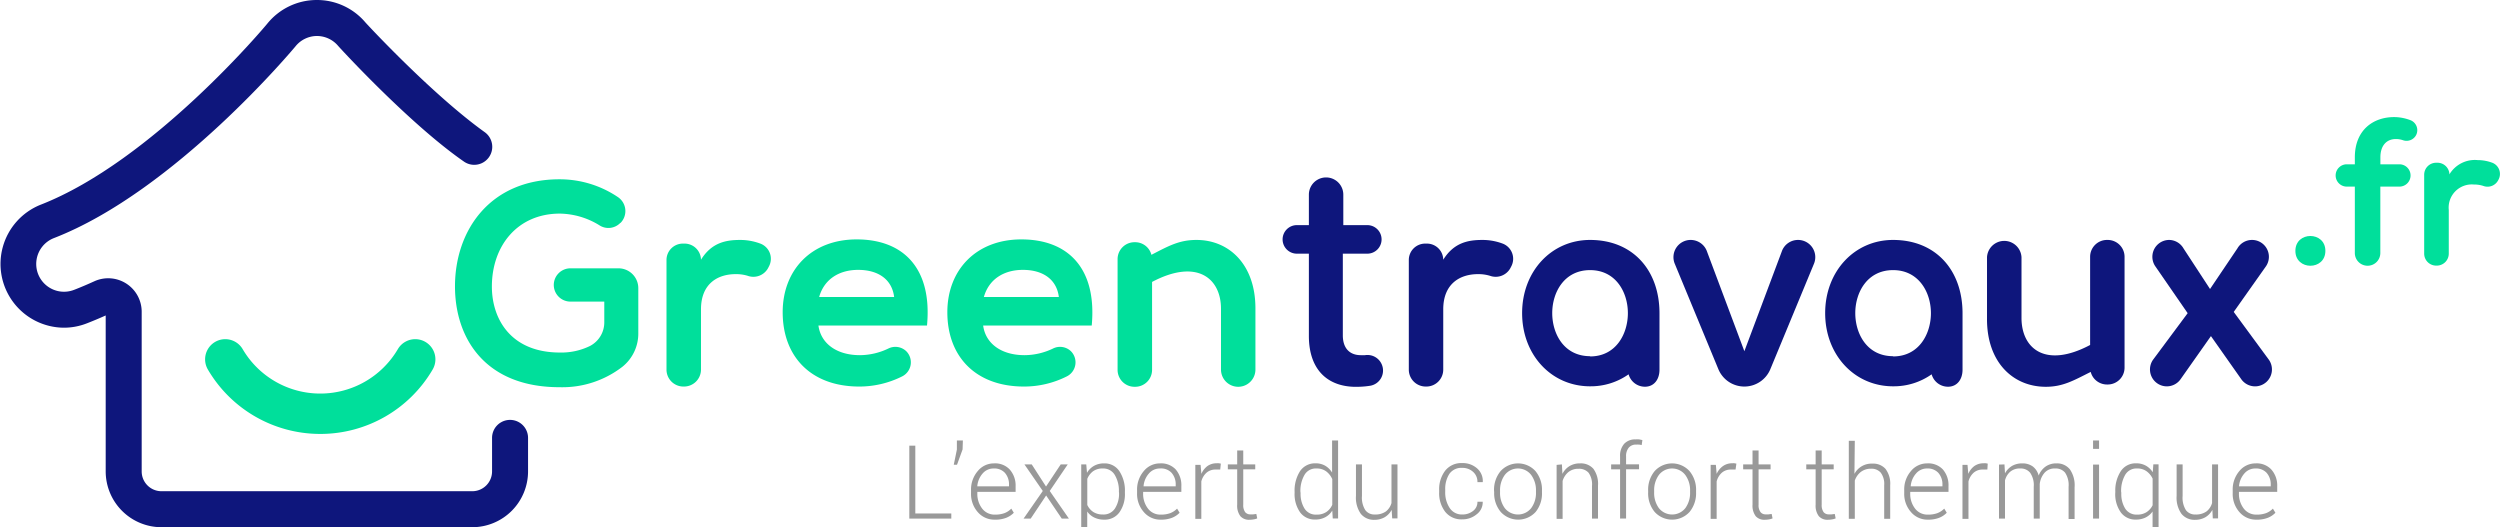 <svg id="Calque_1" data-name="Calque 1" xmlns="http://www.w3.org/2000/svg" viewBox="0 0 416.77 87.89"><defs><style>.cls-1{fill:#0e167c;}.cls-2{fill:#999;}.cls-3{fill:#00df9b;}</style></defs><title>Plan de travail 2</title><path class="cls-1" d="M78.73,87.89H26.92a9.31,9.31,0,0,1-9.3-9.3v-26c-1.05.47-2.1.91-3.13,1.31a10.42,10.42,0,0,1-3.86.73A10.63,10.63,0,0,1,6.77,34.13c18.68-7.28,37.66-30,37.85-30.26A10.61,10.61,0,0,1,52.73,0h.09A10.58,10.58,0,0,1,60.9,3.72c.42.48,11.18,12.06,19.93,18.33a3,3,0,1,1-3.54,4.85c-9-6.25-20.51-18.77-20.94-19.27A4.63,4.63,0,0,0,52.82,6h0a4.61,4.61,0,0,0-3.53,1.69c-.2.24-20.09,24.16-40.3,32a4.63,4.63,0,1,0,3.36,8.63c1.11-.43,2.24-.91,3.38-1.43A5.58,5.58,0,0,1,23.62,52V78.59a3.3,3.3,0,0,0,3.3,3.3H78.73a3.3,3.3,0,0,0,3.3-3.3V73a3,3,0,0,1,6,0v5.57A9.31,9.31,0,0,1,78.73,87.89Z"/><path class="cls-2" d="M152.59,85.6h6v.85h-7V74.3h1Z"/><path class="cls-2" d="M160.47,74.92l-.93,2.56H159l.52-2.53V73.43h1Z"/><path class="cls-2" d="M165.79,86.63A3.62,3.62,0,0,1,163,85.37a4.55,4.55,0,0,1-1.12-3.17v-.46A4.71,4.71,0,0,1,163,78.53a3.46,3.46,0,0,1,2.7-1.28,3.33,3.33,0,0,1,2.61,1,4,4,0,0,1,1,2.81V82h-6.38v.24a4,4,0,0,0,.81,2.55,2.59,2.59,0,0,0,2.13,1,4.42,4.42,0,0,0,1.59-.25,3.15,3.15,0,0,0,1.13-.75l.42.69a3.59,3.59,0,0,1-1.29.85A4.94,4.94,0,0,1,165.79,86.63Zm-.13-8.53a2.37,2.37,0,0,0-1.86.85,3.67,3.67,0,0,0-.88,2.12l0,0h5.29v-.25a2.9,2.9,0,0,0-.69-2A2.39,2.39,0,0,0,165.66,78.1Z"/><path class="cls-2" d="M174.38,81.11l2.45-3.69H178L175,81.85l3.19,4.6H177L174.4,82.6l-2.57,3.85h-1.19l3.2-4.6-3.06-4.43H172Z"/><path class="cls-2" d="M187.53,82.18a5.22,5.22,0,0,1-.92,3.24,3,3,0,0,1-2.53,1.21,3.67,3.67,0,0,1-1.67-.36,3,3,0,0,1-1.16-1v4.68h-1V77.42h.84l.12,1.4a3.25,3.25,0,0,1,1.17-1.16,3.37,3.37,0,0,1,1.68-.41,2.94,2.94,0,0,1,2.55,1.3,5.88,5.88,0,0,1,.92,3.46Zm-1-.18a5.15,5.15,0,0,0-.68-2.81,2.21,2.21,0,0,0-2-1.09,2.67,2.67,0,0,0-1.65.48,3,3,0,0,0-.94,1.25v4.35a2.83,2.83,0,0,0,1,1.17,2.9,2.9,0,0,0,1.61.42,2.24,2.24,0,0,0,2-1,4.49,4.49,0,0,0,.68-2.62Z"/><path class="cls-2" d="M193.5,86.63a3.6,3.6,0,0,1-2.81-1.26,4.56,4.56,0,0,1-1.13-3.17v-.46a4.72,4.72,0,0,1,1.12-3.21,3.46,3.46,0,0,1,2.7-1.28,3.33,3.33,0,0,1,2.61,1,4,4,0,0,1,.95,2.81V82h-6.37v.24a4,4,0,0,0,.81,2.55,2.57,2.57,0,0,0,2.12,1,4.44,4.44,0,0,0,1.6-.25,3.24,3.24,0,0,0,1.13-.75l.42.69a3.59,3.59,0,0,1-1.29.85A5,5,0,0,1,193.5,86.63Zm-.12-8.53a2.37,2.37,0,0,0-1.86.85,3.61,3.61,0,0,0-.88,2.12l0,0H196v-.25a2.9,2.9,0,0,0-.69-2A2.39,2.39,0,0,0,193.38,78.1Z"/><path class="cls-2" d="M203.42,78.28l-.74,0a2.23,2.23,0,0,0-1.55.53,2.92,2.92,0,0,0-.86,1.45v6.24h-1v-9h.88l.13,1.5V79a3.18,3.18,0,0,1,1-1.3,2.65,2.65,0,0,1,1.57-.47,2.22,2.22,0,0,1,.37,0l.3.06Z"/><path class="cls-2" d="M207.26,75.1v2.32h2v.82h-2v5.88a2,2,0,0,0,.32,1.26,1.08,1.08,0,0,0,.86.37l.47,0,.53-.07.15.74a2.65,2.65,0,0,1-.61.17,4.34,4.34,0,0,1-.71.06,1.89,1.89,0,0,1-1.49-.6,2.89,2.89,0,0,1-.53-1.91V78.24h-1.56v-.82h1.56V75.1Z"/><path class="cls-2" d="M215.82,82a6,6,0,0,1,.91-3.46,3,3,0,0,1,2.56-1.3,3.15,3.15,0,0,1,1.63.4,3.3,3.3,0,0,1,1.15,1.14V73.43h1v13h-.89l-.08-1.31a3.05,3.05,0,0,1-1.16,1.1,3.41,3.41,0,0,1-1.67.39,3,3,0,0,1-2.54-1.21,5.28,5.28,0,0,1-.91-3.24Zm1,.18a4.59,4.59,0,0,0,.66,2.61,2.21,2.21,0,0,0,2,1,2.83,2.83,0,0,0,1.62-.43,2.79,2.79,0,0,0,1-1.21V79.87a3.26,3.26,0,0,0-1-1.28,2.64,2.64,0,0,0-1.64-.49,2.16,2.16,0,0,0-2,1.09,5.26,5.26,0,0,0-.67,2.82Z"/><path class="cls-2" d="M232,85a3.15,3.15,0,0,1-1.17,1.23,3.41,3.41,0,0,1-1.73.43,2.78,2.78,0,0,1-2.24-1,4.65,4.65,0,0,1-.81-3V77.42h1v5.26a3.89,3.89,0,0,0,.57,2.38,1.88,1.88,0,0,0,1.59.71,3,3,0,0,0,1.82-.5,2.7,2.7,0,0,0,.94-1.41V77.42h1v9h-.88Z"/><path class="cls-2" d="M243.78,85.77a2.82,2.82,0,0,0,1.75-.56,1.85,1.85,0,0,0,.77-1.57h.88l0,0a2.49,2.49,0,0,1-1,2.09,3.68,3.68,0,0,1-2.41.85,3.41,3.41,0,0,1-2.85-1.27,5.07,5.07,0,0,1-1-3.25v-.35a5.08,5.08,0,0,1,1-3.24,3.42,3.42,0,0,1,2.84-1.27,3.59,3.59,0,0,1,2.48.88,2.79,2.79,0,0,1,.95,2.3v0h-.89a2.19,2.19,0,0,0-.74-1.73,2.59,2.59,0,0,0-1.79-.65,2.43,2.43,0,0,0-2.15,1,4.62,4.62,0,0,0-.69,2.62v.35a4.66,4.66,0,0,0,.69,2.63A2.41,2.41,0,0,0,243.78,85.77Z"/><path class="cls-2" d="M249.07,81.8a4.84,4.84,0,0,1,1.1-3.27,3.93,3.93,0,0,1,5.8,0,4.84,4.84,0,0,1,1.09,3.27v.28A4.88,4.88,0,0,1,256,85.35a3.94,3.94,0,0,1-5.81,0,4.84,4.84,0,0,1-1.1-3.27Zm1,.27a4.29,4.29,0,0,0,.79,2.64,2.81,2.81,0,0,0,4.4,0,4.23,4.23,0,0,0,.8-2.64V81.8a4.29,4.29,0,0,0-.8-2.62,2.78,2.78,0,0,0-4.4,0,4.29,4.29,0,0,0-.79,2.62Z"/><path class="cls-2" d="M260.38,77.42l.09,1.58a3.19,3.19,0,0,1,1.17-1.29,3.24,3.24,0,0,1,1.75-.46,2.78,2.78,0,0,1,2.24.9,4.26,4.26,0,0,1,.77,2.8v5.5h-1V81a3.32,3.32,0,0,0-.58-2.2,2.12,2.12,0,0,0-1.65-.65,2.6,2.6,0,0,0-1.72.56,3.06,3.06,0,0,0-.95,1.47v6.32h-1v-9Z"/><path class="cls-2" d="M270.08,86.45V78.24h-1.49v-.82h1.49V76.1a3,3,0,0,1,.68-2.11,2.49,2.49,0,0,1,1.91-.74,3.6,3.6,0,0,1,.56,0,5.78,5.78,0,0,1,.57.12l-.12.83a2.7,2.7,0,0,0-.41-.08,3.73,3.73,0,0,0-.5,0,1.52,1.52,0,0,0-1.25.52,2.17,2.17,0,0,0-.44,1.45v1.32h2.16v.82h-2.16v8.21Z"/><path class="cls-2" d="M274.76,81.8a4.84,4.84,0,0,1,1.09-3.27,3.93,3.93,0,0,1,5.8,0,4.84,4.84,0,0,1,1.1,3.27v.28a4.89,4.89,0,0,1-1.09,3.27,3.94,3.94,0,0,1-5.81,0,4.84,4.84,0,0,1-1.09-3.27Zm1,.27a4.29,4.29,0,0,0,.79,2.64,2.82,2.82,0,0,0,4.41,0,4.29,4.29,0,0,0,.79-2.64V81.8a4.23,4.23,0,0,0-.8-2.62,2.78,2.78,0,0,0-4.4,0,4.29,4.29,0,0,0-.79,2.62Z"/><path class="cls-2" d="M289.33,78.28l-.74,0a2.25,2.25,0,0,0-1.55.53,2.92,2.92,0,0,0-.86,1.45v6.24h-1v-9h.87l.13,1.5V79a3.18,3.18,0,0,1,1.05-1.3,2.65,2.65,0,0,1,1.57-.47,2.22,2.22,0,0,1,.37,0l.3.06Z"/><path class="cls-2" d="M293.17,75.1v2.32h2v.82h-2v5.88a1.9,1.9,0,0,0,.33,1.26,1.06,1.06,0,0,0,.85.37l.47,0,.53-.07.15.74a2.65,2.65,0,0,1-.61.17,4.17,4.17,0,0,1-.71.06,1.89,1.89,0,0,1-1.49-.6,2.89,2.89,0,0,1-.53-1.91V78.24H290.6v-.82h1.56V75.1Z"/><path class="cls-2" d="M303.69,75.1v2.32h2v.82h-2v5.88a2,2,0,0,0,.32,1.26,1.08,1.08,0,0,0,.86.37l.47,0,.53-.07.15.74a2.65,2.65,0,0,1-.61.17,4.34,4.34,0,0,1-.71.06,1.89,1.89,0,0,1-1.49-.6,2.89,2.89,0,0,1-.53-1.91V78.24h-1.56v-.82h1.56V75.1Z"/><path class="cls-2" d="M309.15,79a3.22,3.22,0,0,1,3-1.71,2.74,2.74,0,0,1,2.19.89,4.11,4.11,0,0,1,.77,2.74v5.57h-1v-5.6a3.09,3.09,0,0,0-.59-2.11,2,2,0,0,0-1.59-.64,2.7,2.7,0,0,0-1.72.54,3.07,3.07,0,0,0-1,1.44v6.37h-1v-13h1Z"/><path class="cls-2" d="M321.39,86.63a3.59,3.59,0,0,1-2.81-1.26,4.56,4.56,0,0,1-1.13-3.17v-.46a4.67,4.67,0,0,1,1.12-3.21,3.46,3.46,0,0,1,2.7-1.28,3.33,3.33,0,0,1,2.61,1,4,4,0,0,1,.95,2.81V82h-6.38v.24a4,4,0,0,0,.81,2.55,2.59,2.59,0,0,0,2.13,1,4.44,4.44,0,0,0,1.6-.25,3.24,3.24,0,0,0,1.13-.75l.42.69a3.59,3.59,0,0,1-1.29.85A5,5,0,0,1,321.39,86.63Zm-.12-8.53a2.37,2.37,0,0,0-1.86.85,3.61,3.61,0,0,0-.88,2.12l0,0h5.29v-.25a2.9,2.9,0,0,0-.69-2A2.41,2.41,0,0,0,321.27,78.1Z"/><path class="cls-2" d="M331.31,78.28l-.74,0a2.23,2.23,0,0,0-1.55.53,2.92,2.92,0,0,0-.86,1.45v6.24h-1v-9H328l.13,1.5V79a3.18,3.18,0,0,1,1-1.3,2.65,2.65,0,0,1,1.57-.47,2.22,2.22,0,0,1,.37,0l.3.06Z"/><path class="cls-2" d="M334.16,77.42l.09,1.49a3.2,3.2,0,0,1,1.16-1.23,3.35,3.35,0,0,1,1.72-.43,2.9,2.9,0,0,1,1.73.5,2.74,2.74,0,0,1,1,1.53A3.37,3.37,0,0,1,341,77.79a3.06,3.06,0,0,1,1.84-.54,2.73,2.73,0,0,1,2.23,1,4.67,4.67,0,0,1,.78,3v5.27h-1V81.16a3.7,3.7,0,0,0-.59-2.37,2,2,0,0,0-1.64-.69,2.23,2.23,0,0,0-1.79.73,3.43,3.43,0,0,0-.79,1.87v.16a1.18,1.18,0,0,1,0,.16v5.43h-1V81.16a3.63,3.63,0,0,0-.6-2.35,2,2,0,0,0-1.64-.71,2.46,2.46,0,0,0-1.68.54,2.81,2.81,0,0,0-.87,1.45v6.36h-1v-9Z"/><path class="cls-2" d="M349.93,74.83h-1v-1.4h1Zm0,11.62h-1v-9h1Z"/><path class="cls-2" d="M352.64,82a5.88,5.88,0,0,1,.92-3.46,2.94,2.94,0,0,1,2.55-1.3,3.24,3.24,0,0,1,1.62.39,3.19,3.19,0,0,1,1.15,1.1l.1-1.32h.87v12.5h-1V85.27a3.13,3.13,0,0,1-1.16,1,3.57,3.57,0,0,1-1.61.35,3,3,0,0,1-2.53-1.21,5.22,5.22,0,0,1-.92-3.24Zm1,.17a4.64,4.64,0,0,0,.65,2.62,2.23,2.23,0,0,0,2,1,2.81,2.81,0,0,0,1.57-.42,2.94,2.94,0,0,0,1-1.14V79.79a3.18,3.18,0,0,0-1-1.22,2.61,2.61,0,0,0-1.59-.47,2.16,2.16,0,0,0-2,1.09,5.36,5.36,0,0,0-.66,2.81Z"/><path class="cls-2" d="M368.82,85a3.15,3.15,0,0,1-1.17,1.23,3.45,3.45,0,0,1-1.74.43,2.78,2.78,0,0,1-2.24-1,4.65,4.65,0,0,1-.81-3V77.42h1v5.26a3.9,3.9,0,0,0,.56,2.38,1.9,1.9,0,0,0,1.6.71,3,3,0,0,0,1.81-.5,2.7,2.7,0,0,0,.94-1.41V77.42h1v9h-.88Z"/><path class="cls-2" d="M376.15,86.63a3.62,3.62,0,0,1-2.82-1.26,4.55,4.55,0,0,1-1.12-3.17v-.46a4.71,4.71,0,0,1,1.11-3.21,3.46,3.46,0,0,1,2.7-1.28,3.33,3.33,0,0,1,2.61,1,4,4,0,0,1,1,2.81V82h-6.38v.24a4,4,0,0,0,.81,2.55,2.59,2.59,0,0,0,2.13,1,4.42,4.42,0,0,0,1.59-.25,3.15,3.15,0,0,0,1.13-.75l.42.69a3.59,3.59,0,0,1-1.29.85A4.94,4.94,0,0,1,376.15,86.63ZM376,78.1a2.37,2.37,0,0,0-1.86.85,3.67,3.67,0,0,0-.88,2.12l0,0h5.29v-.25a2.9,2.9,0,0,0-.69-2A2.39,2.39,0,0,0,376,78.1Z"/><path class="cls-3" d="M103.42,37.15a2.75,2.75,0,0,1-3.41.46,12.88,12.88,0,0,0-6.7-2C86.25,35.62,82,41,82,47.77c0,5.41,3.16,11,11.35,11a10.84,10.84,0,0,0,5-1.09,4.44,4.44,0,0,0,2.39-4v-3.4H95.1a2.78,2.78,0,0,1-2.78-2.78h0a2.78,2.78,0,0,1,2.78-2.77h8a3.31,3.31,0,0,1,3.31,3.3v7.48a7.08,7.08,0,0,1-2.61,5.6,16.38,16.38,0,0,1-10.53,3.44c-12.38,0-17.42-8.15-17.42-16.81,0-9.28,5.79-17.85,17.42-17.85A17.35,17.35,0,0,1,103,32.85a2.81,2.81,0,0,1,.46,4.3Z"/><path class="cls-3" d="M136.44,54.27c.38,2.87,2.88,4.94,6.93,4.94a11.12,11.12,0,0,0,4.71-1.1,2.62,2.62,0,0,1,3,.44h0a2.62,2.62,0,0,1-.67,4.19,15.91,15.91,0,0,1-7.17,1.7c-8,0-12.76-4.95-12.76-12.39,0-7.06,4.8-12.14,12.34-12.14,7.77,0,12.62,4.8,11.72,14.36Zm12.62-4.76c-.37-3-2.73-4.52-6-4.52-3.11,0-5.65,1.51-6.5,4.52Z"/><path class="cls-3" d="M163.9,54.27c.37,2.87,2.87,4.94,6.92,4.94a11.09,11.09,0,0,0,4.71-1.1,2.62,2.62,0,0,1,3,.44h0a2.62,2.62,0,0,1-.67,4.19,15.84,15.84,0,0,1-7.16,1.7c-8,0-12.77-4.95-12.77-12.39,0-7.06,4.81-12.14,12.34-12.14,7.77,0,12.62,4.8,11.73,14.36Zm12.62-4.76c-.38-3-2.73-4.52-6-4.52-3.11,0-5.65,1.51-6.5,4.52Z"/><path class="cls-1" d="M302.39,44l-7.27,17.57a4.69,4.69,0,0,1-4.32,2.87h0a4.69,4.69,0,0,1-4.32-2.86L279.21,44a2.87,2.87,0,0,1,2.64-4h0a2.89,2.89,0,0,1,2.66,1.77l6.29,16.78,6.29-16.77A2.86,2.86,0,0,1,299.75,40h0A2.87,2.87,0,0,1,302.39,44Z"/><path class="cls-1" d="M368.43,48.18,373,41.4a2.8,2.8,0,0,1,2.43-1.4h0a2.81,2.81,0,0,1,2.34,4.37L372.38,52l5.88,8a2.82,2.82,0,0,1-2.32,4.41h0a2.82,2.82,0,0,1-2.36-1.28l-5-7.1-5,7.1a2.82,2.82,0,0,1-2.36,1.28h0A2.82,2.82,0,0,1,358.91,60l5.79-7.79-5.43-7.87A2.81,2.81,0,0,1,361.61,40h0A2.8,2.8,0,0,1,364,41.4Z"/><path class="cls-1" d="M230.42,60.93h0a2.59,2.59,0,0,0-2.86-1.72,5.76,5.76,0,0,1-.7,0c-1.79,0-3-1.08-3-3.3V42.29h4.08a2.38,2.38,0,1,0,0-4.76h-4V32.45a2.87,2.87,0,1,0-5.74,0v5.08h-2a2.38,2.38,0,1,0,0,4.76h2V56c0,5.79,3.29,8.67,8.33,8.48a14.54,14.54,0,0,0,1.94-.18A2.57,2.57,0,0,0,230.42,60.93Z"/><path class="cls-3" d="M126.81,40.63A9.57,9.57,0,0,0,123.4,40c-2.35,0-4.76.42-6.54,3.3a2.74,2.74,0,0,0-2.73-2.69h-.29a2.73,2.73,0,0,0-2.73,2.73V61.63a2.82,2.82,0,0,0,2.81,2.81h.13a2.83,2.83,0,0,0,2.81-2.81V51.58c0-4.28,2.77-5.88,5.79-5.88a6.55,6.55,0,0,1,2,.28,2.79,2.79,0,0,0,3.39-1.28l.15-.29A2.7,2.7,0,0,0,126.81,40.63Z"/><path class="cls-1" d="M250.56,40.63a9.57,9.57,0,0,0-3.41-.63c-2.36,0-4.76.42-6.55,3.3a2.72,2.72,0,0,0-2.72-2.69h-.29a2.73,2.73,0,0,0-2.73,2.73V61.63a2.82,2.82,0,0,0,2.81,2.81h.13a2.82,2.82,0,0,0,2.8-2.81V51.58c0-4.28,2.78-5.88,5.8-5.88a6.6,6.6,0,0,1,2,.28,2.79,2.79,0,0,0,3.39-1.28l.15-.29A2.71,2.71,0,0,0,250.56,40.63Z"/><path class="cls-3" d="M199.45,40c-2.86,0-4.64,1-7.5,2.48a2.79,2.79,0,0,0-2.7-2.1h-.13a2.82,2.82,0,0,0-2.81,2.8V61.67a2.82,2.82,0,0,0,2.81,2.81h.13a2.82,2.82,0,0,0,2.81-2.81V47c7.47-3.95,11.49-.62,11.49,4.47V61.61a2.87,2.87,0,0,0,5.74,0V51.4C209.29,44.1,204.91,40,199.45,40Z"/><path class="cls-1" d="M341.05,64.48c2.86,0,4.63-1.05,7.49-2.48a2.76,2.76,0,0,0,.77,1.32,2.82,2.82,0,0,0,1.94.78h.13a2.81,2.81,0,0,0,2.8-2.8V42.81a2.81,2.81,0,0,0-2.8-2.81h-.13a2.81,2.81,0,0,0-2.81,2.81v14.7C341,61.46,337,58.13,337,53V42.87a2.88,2.88,0,0,0-5.75,0V53.09C331.2,60.38,335.58,64.48,341.05,64.48Z"/><path class="cls-1" d="M265.08,40c-6.46,0-11.33,5.25-11.33,12.2s4.87,12.2,11.33,12.2a10.93,10.93,0,0,0,6.42-2,2.83,2.83,0,0,0,2.72,2.07c1.57,0,2.43-1.27,2.43-2.83V52.22C276.65,45.07,272.22,40,265.08,40Zm0,19.38c-4.34,0-6.31-3.72-6.31-7.18s2-7.17,6.31-7.17,6.3,3.72,6.3,7.17S269.41,59.42,265.08,59.42Z"/><path class="cls-1" d="M315.59,40c-6.45,0-11.32,5.25-11.32,12.2s4.87,12.2,11.32,12.2a10.93,10.93,0,0,0,6.43-2,2.83,2.83,0,0,0,2.72,2.07c1.57,0,2.43-1.27,2.43-2.83V52.22C327.17,45.07,322.74,40,315.59,40Zm0,19.38c-4.33,0-6.3-3.72-6.3-7.18s2-7.17,6.3-7.17,6.31,3.72,6.31,7.17S319.93,59.42,315.59,59.42Z"/><path class="cls-3" d="M53.39,72.34A21.71,21.71,0,0,1,34.67,61.63a3.36,3.36,0,0,1,5.77-3.45,15,15,0,0,0,25.9,0,3.36,3.36,0,1,1,5.77,3.45A21.69,21.69,0,0,1,53.39,72.34Z"/><path class="cls-3" d="M387.66,41.82c0,3.31-5,3.31-5,0S387.66,38.52,387.66,41.82Z"/><path class="cls-3" d="M392.57,42.18V31.11h-1.34a1.86,1.86,0,0,1-1.86-1.86h0a1.86,1.86,0,0,1,1.86-1.86h1.34V26.24c0-4.6,3.1-6.72,6.54-6.72a7.71,7.71,0,0,1,2.69.5,1.79,1.79,0,0,1,1,2.47h0a1.8,1.8,0,0,1-2.19.89,3.61,3.61,0,0,0-1.21-.2c-1.46,0-2.57,1-2.57,3.06v1.15H400a1.86,1.86,0,0,1,1.86,1.86h0A1.86,1.86,0,0,1,400,31.11h-3.18V42.18a2.12,2.12,0,0,1-2.13,2.12h0A2.12,2.12,0,0,1,392.57,42.18Z"/><path class="cls-3" d="M415.51,27.14a7,7,0,0,0-2.45-.45,4.94,4.94,0,0,0-4.72,2.38,2,2,0,0,0-2-1.94h-.21a2,2,0,0,0-2,2V42.28a2,2,0,0,0,2,2h.1a2,2,0,0,0,2-2V35a3.86,3.86,0,0,1,4.18-4.24A4.88,4.88,0,0,1,414,31a2,2,0,0,0,2.45-.92l.11-.21A2,2,0,0,0,415.51,27.14Z"/></svg>